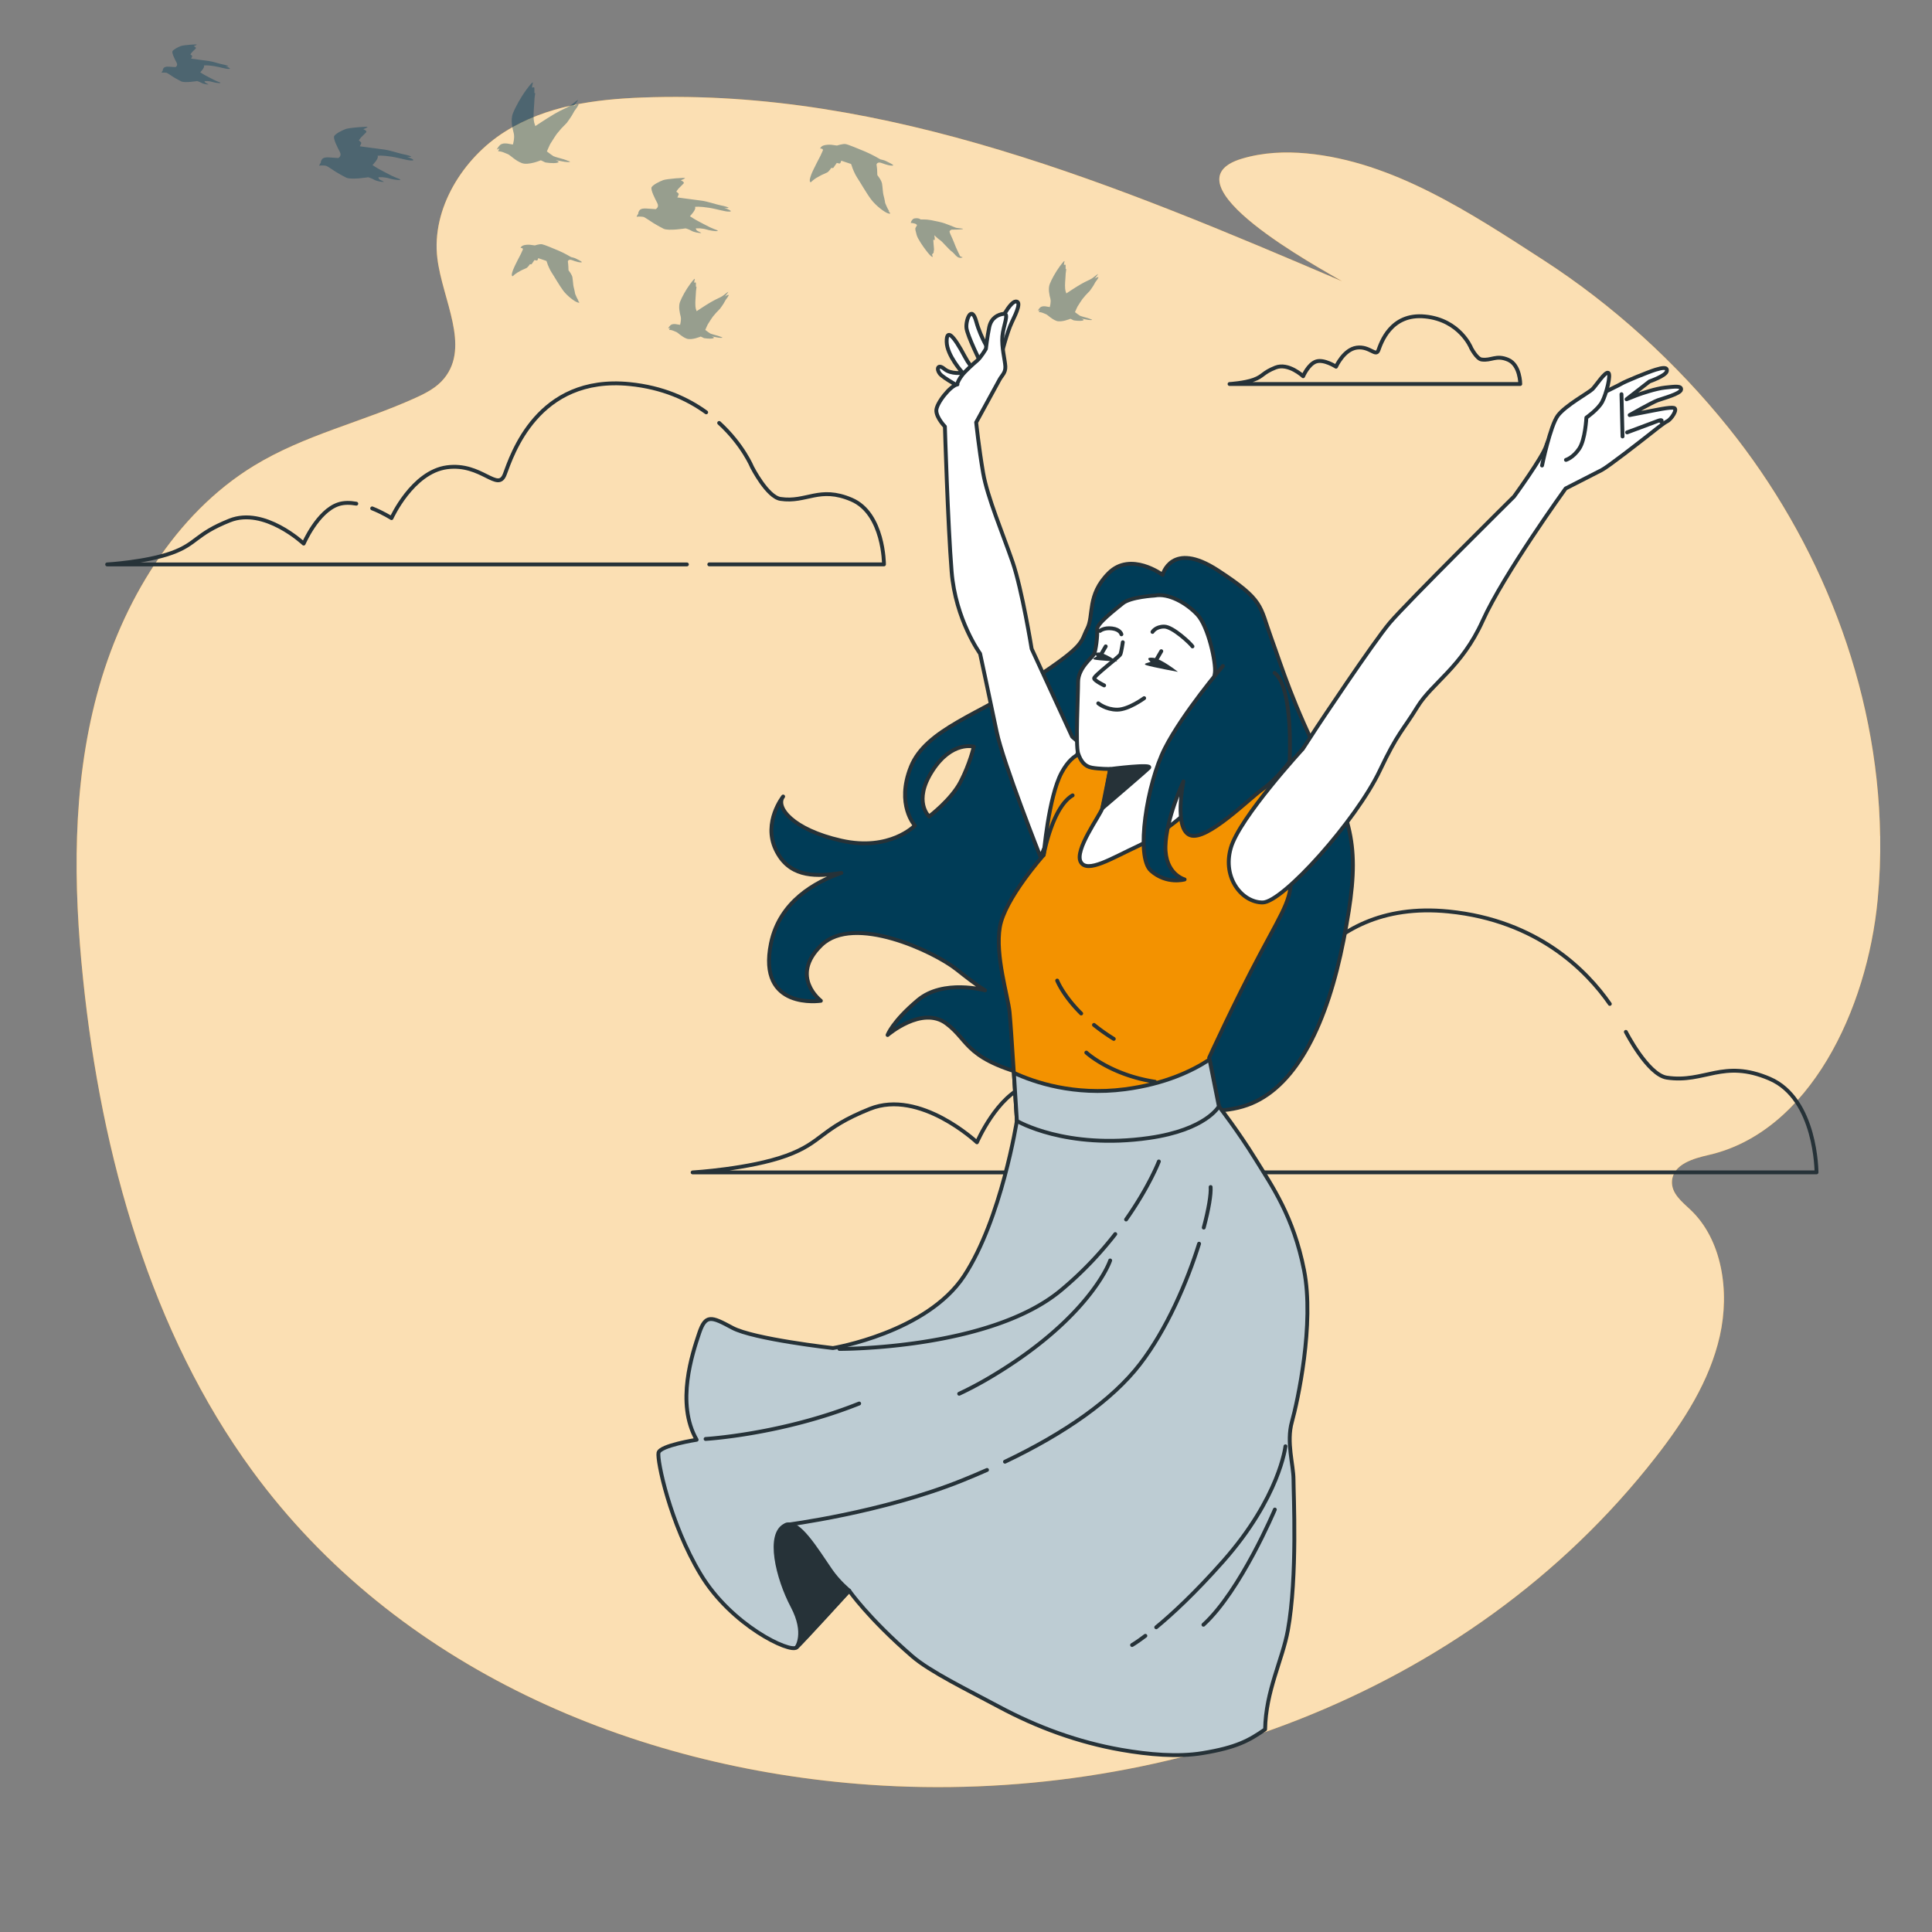 <svg xmlns="http://www.w3.org/2000/svg" viewBox="0 0 500 500">
    <rect x="0" y="0" width="500" height="500" fill="#808080" stroke="none"/>
    <defs>
        <style>
            .cls-1,.cls-2{fill:#263238}.cls-2,.cls-3,.cls-5,.cls-6,.cls-7{stroke:#263238;stroke-linecap:round;stroke-linejoin:round}.cls-3,.cls-8{fill:#003c57}.cls-5{fill:#bdccd3}.cls-6{fill:#fff}.cls-7{fill:none}
        </style>
    </defs>
    <g id="Background_Simple">
        <path d="M486.57 216.39c-.56-38.98-15.87-76.6-39.2-105.65-13.64-16.99-30.06-31.88-47.99-43.47-18.6-12.03-38.83-25.5-61.27-27.57-5.54-.51-11.22-.27-16.69 1.36-20.93 6.24 20.49 28.48 25.9 31.73-57.9-24.76-117.82-49.92-181.11-47.55-12.2.46-24.86 2.1-35.59 8.87-10.73 6.77-19.03 19.83-17.43 32.78 1.32 10.7 8.55 22.66 1.77 31.02-1.94 2.39-4.69 3.81-7.38 5.03-13.84 6.3-28.79 9.6-41.9 17.62-20.31 12.41-34.17 35.21-40.59 59.21-6.42 23.99-6.12 49.2-3.59 73.61 4.75 45.93 17.65 91.5 43.77 127.22 37.3 51.02 98.46 77.01 159.72 81.29 74.13 5.18 154.49-21.96 203.51-84.79 7.27-9.32 13.94-19.64 16.58-31.33 2.64-11.69.55-25-7.59-32.68-2.19-2.07-5.02-4.26-4.78-7.47.32-4.34 5.54-5.81 9.52-6.72 26.09-5.98 41.01-37.63 43.71-66.1.52-5.49.73-10.98.65-16.44Z" style="fill:#f39200"/>
        <path d="M486.57 216.39c-.56-38.98-15.87-76.6-39.2-105.65-13.64-16.99-30.06-31.88-47.99-43.47-18.6-12.03-38.83-25.5-61.27-27.57-5.54-.51-11.22-.27-16.69 1.36-20.93 6.24 20.49 28.48 25.9 31.73-57.9-24.76-117.82-49.92-181.11-47.55-12.2.46-24.86 2.1-35.59 8.87-10.73 6.77-19.03 19.83-17.43 32.78 1.32 10.7 8.55 22.66 1.77 31.02-1.94 2.39-4.69 3.81-7.38 5.03-13.84 6.3-28.79 9.6-41.9 17.62-20.31 12.41-34.17 35.21-40.59 59.21-6.42 23.99-6.12 49.2-3.59 73.61 4.75 45.93 17.65 91.5 43.77 127.22 37.3 51.02 98.46 77.01 159.72 81.29 74.13 5.18 154.49-21.96 203.51-84.79 7.27-9.32 13.94-19.64 16.58-31.33 2.64-11.69.55-25-7.59-32.68-2.19-2.07-5.02-4.26-4.78-7.47.32-4.34 5.54-5.81 9.52-6.72 26.09-5.98 41.01-37.63 43.71-66.1.52-5.49.73-10.98.65-16.44Z" style="opacity:.7;fill:#fff"/>
    </g>
    <g id="Clouds">
        <path class="cls-7" d="M183.56 146.06h45.21s0-13.16-8.38-16.75-11.63.83-18.41-.19c-3.41-.52-7.32-8.18-7.32-8.18s-2.38-5.85-8.54-11.48M92.21 130.35c-1.62-.29-3.24-.31-4.65.16-5.38 1.79-8.97 10.17-8.97 10.17s-10.17-9.57-19.15-5.98c-8.97 3.59-8.38 5.98-14.96 8.38-6.58 2.39-16.75 2.99-16.75 2.99h150.04"/>
        <path class="cls-7" d="M182.76 106.71c-4.8-3.48-11.28-6.46-19.81-7.31-23.93-2.39-30.51 18.55-32.31 23.33-1.8 4.79-5.98-2.99-14.96-1.8-8.97 1.2-14.36 13.16-14.36 13.16s-2.16-1.39-5-2.52M284.5 303.41h185.61s0-19.04-12.12-24.24c-12.12-5.19-16.82 1.21-26.63-.28-4.93-.75-10.59-11.84-10.59-11.84M312.24 267.1c-1.74-.26-3.65-.32-5.74-.04-12.98 1.73-20.78 19.04-20.78 19.04s-12.12-7.79-19.91-5.19c-7.79 2.6-12.98 14.72-12.98 14.72s-14.72-13.85-27.7-8.66c-12.98 5.19-12.12 8.66-21.64 12.12-9.52 3.46-24.24 4.33-24.24 4.33h95.35M416.62 259.81c-5.88-8.46-18.58-21.61-41.73-23.92-34.63-3.46-44.15 26.84-46.75 33.76-1.42 3.8-3.89 2.13-7.96.14M380.69 89.97s-2.91-7.17-11.87-8.06c-8.96-.9-11.42 6.94-12.09 8.73-.67 1.79-2.24-1.12-5.6-.67-3.36.45-5.37 4.93-5.37 4.93s-3.13-2.02-5.15-1.34c-2.02.67-3.36 3.81-3.36 3.81s-3.81-3.58-7.17-2.24c-3.36 1.34-3.13 2.24-5.6 3.13-2.46.9-6.27 1.12-6.27 1.12h75.23s0-4.93-3.13-6.27c-3.13-1.34-4.35.31-6.89-.07-1.27-.19-2.74-3.06-2.74-3.06Z"/>
    </g>
    <g style="opacity:.4" id="Birds">
        <path class="cls-8" d="M275.98 75.93s2.21-1.49 3.73-2.37 2.18-1.04 2.91-1.52c.73-.47 1.9-1.58 1.42-.89s-.79.98-.79.98 1.23-.76.98-.22-.76 1.01-.98 1.52c-.22.51-1.23 1.87-1.23 1.87l-1.04 1.08-.85 1.01s-.28.38-.6.89c-.32.51-.7 1.11-.7 1.11l-.25.54-.25.57-.13.28s.98.76 1.27.92c.28.16 2.12.6 2.44.76.32.16.95.28.66.35-.28.06-.7 0-.98-.03s-1.61-.32-1.71-.32 1.08.32.28.51-2.28-.06-2.28-.06l-.85-.41s-2.37 1.01-3.64.54-2.18-1.49-2.66-1.71c-.47-.22-1.2-.51-1.55-.54l-.35-.03.25-.54-.47.22s.09-.38.57-.85 1.46-.32 1.71-.25c.25.06.79.13.79.13s.38-1.3.16-2.15c-.22-.85-.66-2.56-.16-3.83s1.52-3.1 2.56-4.52c1.04-1.42 1.36-1.64 1.23-1.2-.13.44-.13.82-.13.82s.44-.28.44.09v.92s.22-.13.13.28c-.09.41-.16 1.49-.16 1.71s-.06 1.11-.09 1.39-.03 1.01-.03 1.01l.03.73.09.57.22.66ZM138.53 32.64s2.99-2.01 5.04-3.2c2.05-1.2 2.94-1.41 3.93-2.05.98-.64 2.56-2.13 1.92-1.19-.64.94-1.07 1.32-1.07 1.32s1.66-1.02 1.32-.3-1.02 1.37-1.32 2.05c-.3.68-1.66 2.52-1.66 2.52l-1.41 1.45-1.15 1.37s-.38.51-.81 1.2-.94 1.49-.94 1.49l-.34.73-.34.77-.17.38s1.32 1.02 1.71 1.24 2.86.81 3.29 1.02 1.28.38.9.47c-.38.09-.94 0-1.32-.04s-2.18-.43-2.3-.43 1.45.43.38.68c-1.07.26-3.07-.09-3.07-.09l-1.15-.55s-3.2 1.37-4.91.73-2.94-2.01-3.59-2.3c-.64-.3-1.62-.68-2.09-.73l-.47-.04.34-.73-.64.3s.13-.51.77-1.15 1.96-.43 2.3-.34c.34.09 1.07.17 1.07.17s.51-1.75.21-2.9c-.3-1.15-.9-3.46-.21-5.16.68-1.71 2.05-4.18 3.46-6.1 1.41-1.92 1.84-2.22 1.66-1.62s-.17 1.11-.17 1.11.6-.38.6.13v1.24s.3-.17.17.38c-.13.55-.21 2.01-.21 2.3s-.09 1.49-.13 1.88c-.04.38-.04 1.37-.04 1.37l.04.98.13.77.3.9ZM180.3 80.53s2.21-1.49 3.73-2.37c1.52-.89 2.18-1.04 2.91-1.52.73-.47 1.9-1.58 1.42-.89s-.79.98-.79.98 1.23-.76.98-.22-.76 1.01-.98 1.52c-.22.51-1.23 1.87-1.23 1.87l-1.04 1.08-.85 1.01s-.28.38-.6.89c-.32.51-.7 1.11-.7 1.11l-.25.54-.25.57-.13.28s.98.76 1.27.92c.28.16 2.12.6 2.44.76.32.16.95.28.66.35-.28.06-.7 0-.98-.03s-1.61-.32-1.71-.32 1.08.32.28.51c-.79.19-2.28-.06-2.28-.06l-.85-.41s-2.37 1.01-3.64.54-2.18-1.49-2.66-1.71c-.47-.22-1.2-.51-1.55-.54l-.35-.03.25-.54-.47.22s.09-.38.57-.85c.47-.47 1.45-.32 1.71-.25.25.06.79.13.79.13s.38-1.3.16-2.15c-.22-.85-.66-2.56-.16-3.83s1.52-3.1 2.56-4.52c1.04-1.42 1.36-1.64 1.23-1.2-.13.44-.13.82-.13.82s.44-.28.44.09v.92s.22-.13.13.28c-.09.41-.16 1.49-.16 1.71s-.06 1.11-.09 1.39c-.03.28-.03 1.01-.03 1.01l.03.73.09.57.22.66ZM238.31 56.8s1.39-.06 2.56.16 2.88.57 3.61.85 2.4.89 2.78 1.08c.38.19 2.25.22 1.93.38-.32.16-2.69.16-2.85.16s-.57.25-.6.47c-.03.22.47 1.27.76 1.9.28.63.79 1.93.85 2.09.06.16.47 1.04.47 1.04l.22.47.22.44s.09.28.22.47c.13.19 1.23.28.19.41-1.04.13-1.61-1.11-2.34-1.61-.73-.51-2.56-2.69-3.01-2.94-.44-.25-1.52-1.3-1.52-1.3s.22 1.23.06 1.23-.32-.06-.32-.06.06 1.42.16 2.18-.13.63-.06.98c.06.35-.47.51-.41.76s.32.6.03.51-.73-.54-1.58-1.64-2.18-3.04-2.44-3.99c-.25-.95-.44-1.55-.32-1.83.13-.28.41-.76.41-.76s-.22-.25-.38-.32c-.16-.06-.76-.22-.92-.22h-.32s.06-.38.25-.63.32-.51.82-.57c.51-.06 1.01-.06 1.49.28ZM216.61 37.67s1.52-.51 2.25-.38 3.19 1.17 5.03 1.93c1.83.76 3.95 2.02 3.95 2.02s1.04.22 1.39.41c.35.19 2.47 1.14 1.8 1.2-.66.06-1.36-.16-2.06-.38s-1.04-.41-1.42-.41-.73.28-.7.57.16.95.16 1.61.06 1.11.06 1.11 1.04 1.23 1.2 2.18c.16.95.22 2.4.35 2.85.13.44.35 1.45.38 1.64.03.19.03.44.22.85s.41 1.01.79 1.61-.38-.03-.38-.03 1.39 1.04.38.82c-1.01-.22-3.35-2.06-4.55-3.64s-3.04-4.81-3.61-5.63c-.57-.82-1.27-2.53-1.36-2.91-.09-.38-.25-.66-.25-.66l-2.53-.85s-.16.73-.41.73-.73-.16-.73-.16-.79 1.14-.89 1.27-.54.03-.54.03-.63.95-1.04 1.17c-.41.22-1.33.6-1.33.6s-1.11.57-1.55.85c-.44.28-.41.28-.76.54-.35.25-.6.73-.79.47-.19-.25-.16-.7.28-1.9.44-1.2 2.4-4.9 2.4-4.9l.63-1.39s-.03-.32-.19-.38-.54-.09-.54-.09.16-.47.76-.73c.6-.25 1.71-.28 2.15-.22.44.06 1.42.19 1.42.19ZM138.36 63.53s1.27-.42 1.89-.32 2.68.98 4.22 1.62c1.54.64 3.32 1.7 3.32 1.7s.88.19 1.17.35c.29.16 2.07.96 1.51 1.01-.56.05-1.14-.13-1.73-.32s-.88-.35-1.2-.35-.61.24-.58.48.13.8.13 1.35.05.93.05.93.88 1.04 1.01 1.83c.13.8.19 2.02.29 2.39.11.37.29 1.22.32 1.38.03.16.03.37.19.72s.35.85.66 1.35-.32-.03-.32-.03 1.17.88.32.69c-.85-.19-2.82-1.73-3.82-3.05s-2.55-4.04-3.03-4.73c-.48-.69-1.06-2.12-1.14-2.44s-.21-.56-.21-.56l-2.12-.72s-.13.61-.35.61-.61-.13-.61-.13-.66.96-.74 1.06c-.08.11-.45.03-.45.03s-.53.8-.88.98c-.35.19-1.12.5-1.12.5s-.93.48-1.3.72-.35.24-.64.45c-.29.21-.5.61-.66.4-.16-.21-.13-.58.24-1.59.37-1.01 2.02-4.12 2.02-4.12l.53-1.17s-.03-.27-.16-.32c-.13-.05-.45-.08-.45-.08s.13-.4.64-.61c.5-.21 1.43-.24 1.81-.19l1.2.16ZM175.31 51.1s4.81.63 6.33.84c1.52.21 3.56.94 4.86 1.2 1.31.26 2.3.58 1.99.68-.31.1-1.1-.05-1.1-.05s2.67.94 1.41.99c-1.25.05-3.03-.63-5.33-.99-2.3-.37-3.82-.31-3.61-.16.21.16 0 .73-.47 1.36-.47.63-.84.99-.84.99s1.36.89 2.2 1.31c.84.42 1.41.78 2.93 1.52 1.52.73 2.41.84 1.99.99-.42.16-2.35-.21-2.77-.37-.42-.16-1.46-.31-1.73-.31h-1.1s.05.37.31.58c.26.21 1.41.63.99.63s-1.67-.16-2.41-.58c-.73-.42-1.52-.63-1.52-.63s-4.44.73-5.7.1-2.72-1.52-2.72-1.52-2.09-1.41-2.41-1.52c-.31-.1-1.52-.16-1.78-.05-.26.1.37-.84.37-.84s-.1-.26.26-.78c.37-.52 1.15-.58 1.88-.52l2.35.16s.99-.47.42-1.57-1.83-3.5-1.46-4.13 2.14-1.52 3.03-1.83c.89-.31 5.91-.73 5.6-.47-.31.26-1.1.52-1.1.52s1.1.47.73.84l-1.25 1.26c-.26.26-.63.84-.63.84s.68.47.63.68c-.05.21-.37.84-.37.84ZM93.16 37.87s4.81.63 6.33.84c1.52.21 3.56.94 4.86 1.2 1.31.26 2.3.58 1.99.68-.31.1-1.1-.05-1.1-.05s2.67.94 1.41.99c-1.25.05-3.03-.63-5.33-.99s-3.82-.31-3.61-.16c.21.16 0 .73-.47 1.36-.47.63-.84.99-.84.99s1.36.89 2.2 1.31c.84.42 1.41.78 2.93 1.52 1.52.73 2.41.84 1.99.99s-2.35-.21-2.77-.37c-.42-.16-1.46-.31-1.73-.31h-1.1s.05.37.31.58c.26.21 1.41.63.99.63s-1.67-.16-2.41-.58c-.73-.42-1.52-.63-1.52-.63s-4.44.73-5.7.1c-1.25-.63-2.72-1.52-2.72-1.52s-2.09-1.41-2.41-1.52c-.31-.1-1.52-.16-1.78-.05-.26.1.37-.84.37-.84s-.1-.26.26-.78c.37-.52 1.15-.58 1.88-.52s2.35.16 2.35.16.99-.47.42-1.57-1.83-3.5-1.46-4.13c.37-.63 2.14-1.52 3.03-1.83.89-.31 5.91-.73 5.59-.47-.31.26-1.1.52-1.1.52s1.1.47.73.84l-1.25 1.25c-.26.26-.63.84-.63.84s.68.47.63.68c-.05.21-.37.84-.37.84ZM49.46 15.18s3.5.46 4.6.61c1.1.15 2.58.68 3.54.87.95.19 1.67.42 1.44.49-.23.08-.8-.04-.8-.04s1.94.68 1.03.72c-.91.04-2.2-.46-3.88-.72-1.67-.27-2.77-.23-2.62-.11.15.11 0 .53-.34.99-.34.46-.61.72-.61.72s.99.65 1.6.95 1.03.57 2.13 1.1c1.1.53 1.75.61 1.44.72-.3.11-1.71-.15-2.01-.27-.3-.11-1.06-.23-1.25-.23h-.8s.04.27.23.42c.19.15 1.03.46.72.46s-1.22-.11-1.75-.42c-.53-.3-1.1-.46-1.1-.46s-3.23.53-4.14.08-1.98-1.1-1.98-1.1-1.52-1.03-1.75-1.1c-.23-.08-1.1-.11-1.29-.04-.19.08.27-.61.27-.61s-.08-.19.19-.57c.27-.38.84-.42 1.37-.38s1.71.11 1.71.11.72-.34.3-1.14c-.42-.8-1.33-2.55-1.06-3 .27-.46 1.56-1.1 2.2-1.33.65-.23 4.3-.53 4.07-.34-.23.19-.8.38-.8.38s.8.34.53.61l-.91.91c-.19.19-.46.61-.46.61s.49.34.46.49c-.04.15-.27.61-.27.61Z"/>
    </g>
    <g id="Character">
        <path class="cls-3" d="M342.61 198.18c-8.26-16.52-10.66-24.93-13.66-33.18-3-8.26-1.8-9.61-13.81-17.42-12.01-7.81-14.26 1.2-14.26 1.2s-8.26-6.16-13.96-.45c-5.71 5.71-3.75 10.96-5.56 14.42-1.8 3.45-.15 4.05-13.96 13.06-13.81 9.01-27.78 12.91-31.68 22.67-3.9 9.76 1.05 15.17 1.05 15.17s-6.46 6.76-19.07 3.9c-12.61-2.85-17.12-8.71-15.02-11.41 0 0-5.26 6.61-1.95 13.66 3.3 7.06 9.76 7.06 15.62 6.31.49-.06.96-.13 1.4-.2-6.69 2.29-15.98 7.37-18.22 18.22-3.6 17.42 12.91 14.87 12.91 14.87s-8.26-6.31.15-14.42 29.13 1.65 34.99 6.31c5.86 4.65 7.36 5.41 7.36 5.41s-10.81-3-17.42 2.55c-6.61 5.56-7.81 9.01-7.81 9.01s8.86-7.66 15.17-3c6.31 4.65 4.5 9.61 24.63 14.26 20.12 4.65 32.73 1.35 32.73 1.35l-7.06 3.75s16.82 6.31 28.68 1.35c11.86-4.96 19.67-20.87 23.87-42.34 4.2-21.47 3.15-28.53-5.11-45.05Zm-94.03 4.19c-2.44 4.67-8.13 8.94-8.13 8.94s-4.27-3.86.81-11.78 10.77-6.3 10.77-6.3-1.02 4.47-3.45 9.14Z"/>
        <path class="cls-6" d="M259.24 91.47s1.37-5.5 2.63-8.09 2.51-5.43 1-5.35c-1.51.08-4.28 5.39-4.81 7.31-.54 1.92-1.73 5.89-1.73 5.89s-2.45-3.54-3.68-8.02c-1.23-4.48-2.76-.33-2.53 1.68s3.69 9 3.69 9l-1.02 1.91s-1.09.25-3.12-3.56c-2.89-5.45-4.72-7.32-4.67-3.78.05 3.53 4.12 8.01 4.12 8.01s-2.98.46-4.7-.97c-1.71-1.43-2.15-.02-1.2 1.2.94 1.22 6 3.87 6 3.87l10.03-9.09Z"/>
        <path class="cls-6" d="M247.87 98.98s.33-.9 1.17-1.95c.83-1.05 2.89-2.92 3.86-3.73.97-.81 2.25-3.02 2.25-3.02s.35-3.17.86-5.6c.51-2.42 2.24-3.27 3.74-3.47 1.51-.2-.1 3.04-.34 5.83-.24 2.79.69 6.15.77 7.79.08 1.64-.89 2.32-1.47 3.36s-6.08 11.12-6.08 11.12.72 6.83 1.8 13.07c1.07 6.24 5.18 15.96 7.63 23.08 2.45 7.13 4.93 22.45 4.93 22.45l10.48 22.75 2.23 1.94s-4.2 11.95-5.5 16.44-4.92 12.75-4.92 12.75-9.67-24.39-11.34-32.39c-1.66-8-4.29-20.24-4.29-20.24s-6.37-8.77-7.37-21.23c-1-12.45-1.74-37.54-1.74-37.54s-2.13-2.17-2.22-4.06c-.09-1.89 3.71-6.62 5.47-6.84"/>
        <path d="M281.85 194.77s-3.78-1.05-7.14 5.25-4.61 21.26-4.61 21.26-10.08 11.29-11.34 18.64c-1.26 7.35 2.1 17.85 2.52 22.05s1.89 28.14 1.89 28.14 19.32 6.09 34.22 4.41c14.91-1.68 18.06-8.19 18.06-8.19l-2.52-12.6s6.51-14.28 13.23-26.88c6.72-12.6 8.19-14.28 7.98-21.42-.21-7.14-1.68-22.47-5.04-24.78-3.36-2.31-47.24-5.88-47.24-5.88Z" style="fill:#f39200;stroke:#263238;stroke-linecap:round;stroke-linejoin:round"/>
        <path class="cls-7" d="M283.12 265.25a50.4 50.4 0 0 0 5.12 3.61M273.6 253.77s1.48 3.82 6.21 8.52M281.14 272.41s6.21 5.77 17.75 7.54M270.1 221.27s2.17-12.32 7.49-15.43"/>
        <path class="cls-6" d="M298.84 154.13s-6.27.34-8.3 2.03c-2.03 1.69-6.78 5.25-6.61 6.78s-.34 5.59-.85 6.44c-.51.85-4.07 3.56-4.07 7.11s-.68 16.43 0 18.46c.68 2.03 1.69 3.39 3.56 3.73 1.86.34 4.74.34 4.74.34s-1.36 8.13-2.03 10.16c-.68 2.03-7.28 10.84-5.59 13.89 1.69 3.05 8.13-1.02 14.74-4.07 6.61-3.05 14.06-9.99 14.06-9.99s5.59-32.35 5.93-34.89c.34-2.54-1.69-12.03-4.57-15.08-2.88-3.05-7.45-5.59-11.01-4.91Z"/>
        <path class="cls-7" d="m300.54 168.53-1.19 2.04M286.16 167.28l-1.19 2.04"/>
        <path class="cls-1" d="M304.86 173.89s-4.28-3.41-6.38-3.65-1.1.72-.77.96c.33.24-2.42.48-.99.96s8.14 1.72 8.14 1.72ZM289.14 171.18s-3.44-2.36-4.92-2.31c-1.48.04-.66.74-.39.9.26.16-1.6.69-.55.93 1.06.24 5.86.49 5.86.49Z"/>
        <path class="cls-7" d="M290.58 166.21s-.36 2.5-.63 3.13c-.27.63-6.97 5.63-6.79 6.25.18.63 2.59 1.79 2.59 1.79M284.23 182.02s1.95 1.64 4.9 1.64 6.98-2.98 6.98-2.98M298.26 163.54s.78-1.38 3.02-1.38 6.89 4.42 7.33 5.13M290.22 164.16s-.27-1.25-2.41-1.52-3.13.63-3.13.63"/>
        <path class="cls-2" d="M287.32 199.02s11.18-1.44 10.04-.31-12.08 10.47-12.08 10.47l2.03-10.16Z"/>
        <path class="cls-3" d="M316.49 172.35s-10.36 12.16-15.02 21.32c-4.65 9.16-7.66 28.08-3.6 31.68 4.05 3.6 8.71 2.25 8.71 2.25s-5.11-1.35-4.96-8.56c.15-7.21 4.65-16.82 4.65-16.82s-2.55 12.46 1.8 13.96 15.32-9.61 18.77-12.01 6.91-7.06 6.91-7.06 1.05-19.22-3.9-22.97"/>
        <path class="cls-6" d="M337.21 193.76s-16.48 17.89-18.69 25.73 3.01 14.07 8.24 14.07 24.25-21.29 30.35-34.17c4.66-9.83 5.89-10.22 9.71-16.45 3.82-6.23 11.47-10.23 16.9-22.29 5.43-12.06 21.46-34.23 21.46-34.23s7.75-3.98 9.33-4.77c1.58-.79 10.02-7.38 11.86-8.83 1.85-1.45 4.09-3.29 5.14-3.82 1.05-.53 2.77-3.16 1.71-3.43-1.05-.26-4.61.53-8.04 1.19l-3.43.66s5.8-3.29 7.25-3.82c1.45-.53 5.93-1.71 6.06-2.77.13-1.05-1.58-.79-4.09-.53-2.5.26-6.33 1.58-7.38 1.98-1.05.4-2.64 1.05-2.64 1.05l5.93-4.61s4.22-1.45 4.48-2.64c.26-1.19-1.19-.92-2.9-.4s-7.91 3.03-8.96 3.69c-1.05.66-8.04 3.69-11.99 6.72-3.95 3.03-6.46 6.46-7.38 9.36-.92 2.9-8.3 13.05-8.3 13.05s-27.79 27.52-32.14 32.66c-4.35 5.14-18.91 27.08-18.91 27.08l-3.58 5.51Z"/>
        <path class="cls-6" d="M399.08 120.47s2.11-10.28 4.09-12.92c1.98-2.64 8.04-5.93 8.96-6.85s3.29-4.61 4.09-4.22c.79.4-.53 5.54-1.58 7.51-1.05 1.98-4.09 4.09-4.09 4.09s-.26 5.67-1.85 8.04c-1.58 2.37-3.43 2.9-3.43 2.9"/>
        <path class="cls-7" d="M429.92 109.13s.66-.79-1.05-.13-7.78 2.9-7.78 2.9M419.64 102.02l.27 10.94"/>
        <path class="cls-5" d="M311.12 453.72c9.02-1.47 12.22-3.35 16.29-6.16.16-9.95 4.49-17.97 5.89-25.66 2.52-13.86 1.46-35.22 1.46-39s-1.89-9.66-.42-14.91 5.88-25.41 3.15-39.26c-2.73-13.86-8.19-21.63-12.6-28.77-4.41-7.14-9.45-13.65-9.45-13.65l-51.02-.84-1.26 4.62s-3.99 25.41-13.65 40.1c-9.66 14.7-33.94 18.69-33.94 18.69s-20.58-2.31-26.04-5.25-6.93-3.57-8.61 1.47c-1.68 5.04-6.09 18.06-.63 27.51 0 0-9.45 1.47-9.87 3.36-.42 1.89 2.94 18.27 10.92 31.49 7.98 13.23 23.1 20.37 24.78 18.9 1.68-1.47 13.65-14.7 13.65-14.7s4.88 7.08 16.33 17c4.57 3.96 14.35 8.71 22.38 13.02 9.95 5.34 20.62 9.24 31.74 11.18 7.08 1.24 14.63 1.88 20.89.86Z"/>
        <path class="cls-7" d="M288.63 319.38c-3.67 4.71-8.33 9.79-14.13 14.6-18.48 15.33-57.25 15.12-57.25 15.12M299.91 300.59s-2.49 6.5-8.48 15.01M248.24 360.7a93.81 93.81 0 0 0 6.95-3.63c23.52-13.65 30.86-27.3 32.12-30.86M182.61 372.4s19.66-1.14 39.74-9.17"/>
        <path class="cls-2" d="M206.13 426.36s2.73-3.57-1.05-10.71c-3.78-7.14-6.72-18.9-1.68-21 3.23-1.35 7.79 6.3 11.55 11.76 2.11 3.06 4.83 5.25 4.83 5.25l-13.65 14.7Z"/>
        <path class="cls-7" d="M311.53 317.7c1.29-4.81 1.91-8.62 1.78-10.5M260.09 378.29c15.56-7.41 27.78-15.99 34.91-25.22 6.97-9.02 12.25-21.39 15.32-31.2M203.4 394.65s24.91-3.15 45.7-11.55c2.16-.87 4.28-1.77 6.34-2.68M299.23 421.14c4.04-3.33 9.92-8.74 17.27-17.03 14.7-16.59 16.17-29.81 16.17-29.81M292.98 425.73s1.2-.68 3.44-2.38M329.93 390.67s-8.82 21-18.48 29.81"/>
        <path class="cls-5" d="m315.45 286.31-2.42-12.11c-4.34 2.88-11.47 6.34-21.93 7.7-13.14 1.71-23.45-1.81-28.71-4.25.42 6.49.78 12.44.78 12.44s12.63 7.5 34.22 4.41c14.85-2.13 18.06-8.19 18.06-8.19Z"/>
    </g>
</svg>
